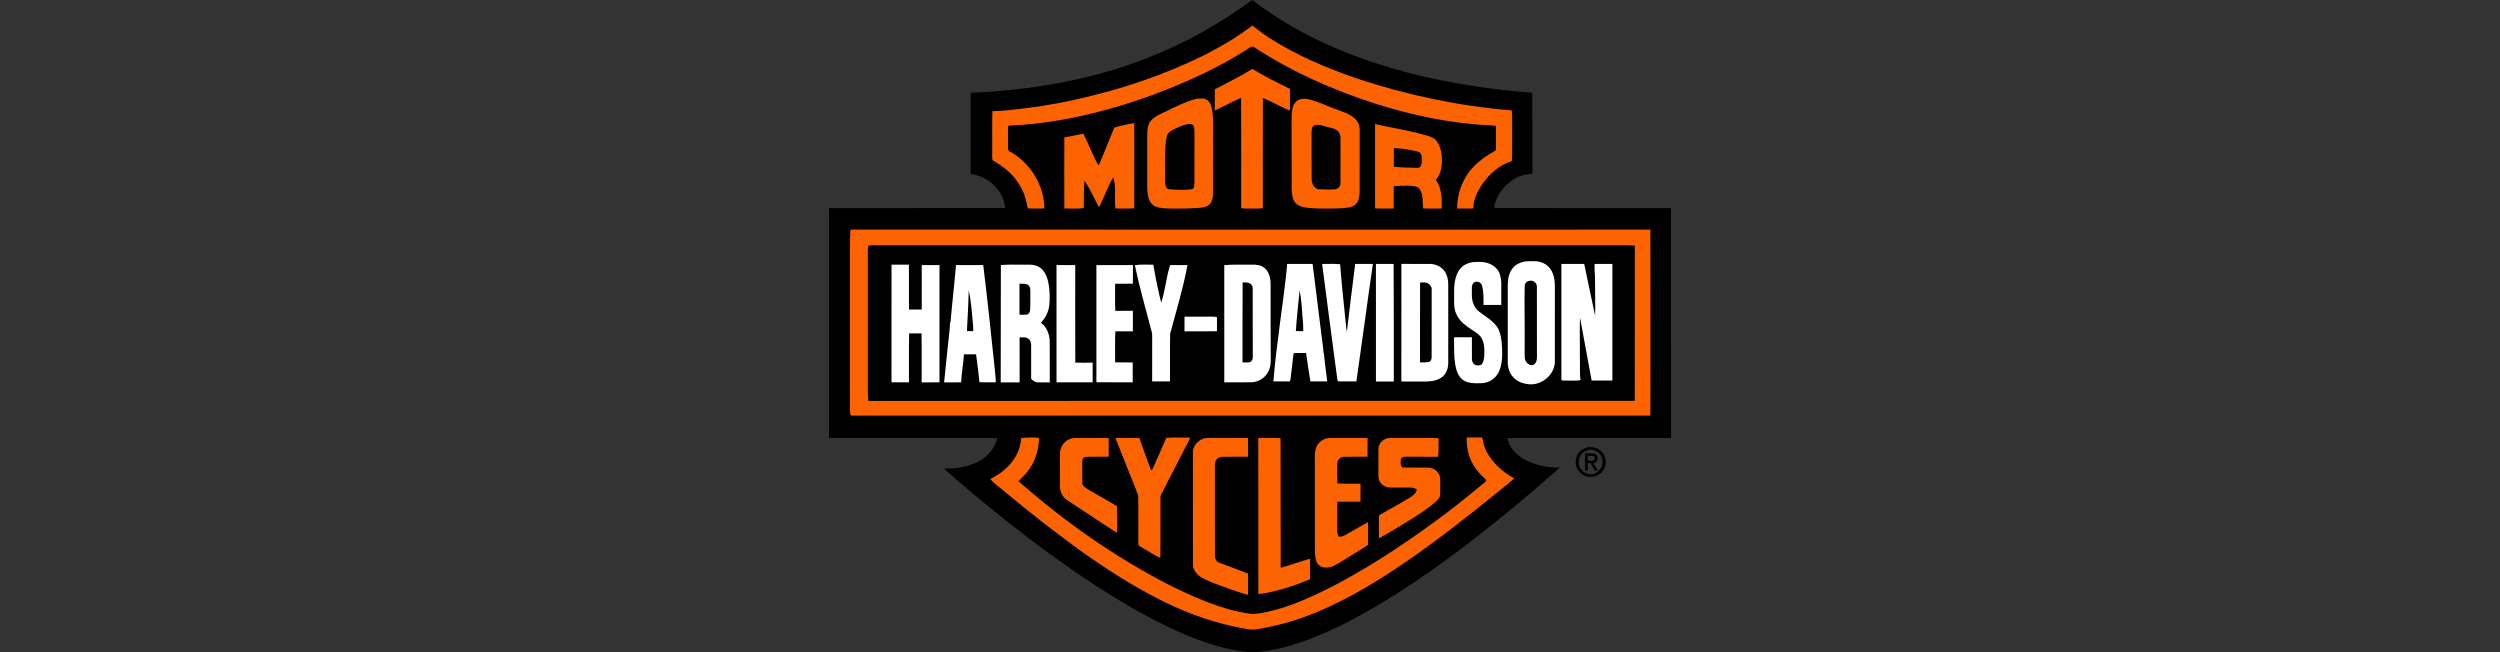 <svg xmlns:inkscape="http://www.inkscape.org/namespaces/inkscape" xmlns:sodipodi="http://sodipodi.sourceforge.net/DTD/sodipodi-0.dtd" xmlns="http://www.w3.org/2000/svg" xmlns:svg="http://www.w3.org/2000/svg" id="svg1" width="851.744" height="222.164" viewBox="0 0 851.744 222.164" sodipodi:docname="harley-davidson-logo.svg" inkscape:version="1.4 (e7c3feb100, 2024-10-09)" xml:space="preserve"><rect x="0" y="0" width="851.744" height="222.164" fill="#333333" stroke="none"/><defs id="defs1"><clipPath clipPathUnits="userSpaceOnUse" id="clipPath2"><path d="M 0,166.623 H 638.808 V 0 H 0 Z" transform="translate(-358.876,-78.297)" id="path2"></path></clipPath><clipPath clipPathUnits="userSpaceOnUse" id="clipPath4"><path d="M 0,166.623 H 638.808 V 0 H 0 Z" transform="translate(-478.541,-115.962)" id="path4"></path></clipPath><clipPath clipPathUnits="userSpaceOnUse" id="clipPath6"><path d="M 0,166.623 H 638.808 V 0 H 0 Z" transform="translate(-121.358,-117.708)" id="path6"></path></clipPath><clipPath clipPathUnits="userSpaceOnUse" id="clipPath8"><path d="M 0,166.623 H 638.808 V 0 H 0 Z" transform="translate(-144.626,-42.119)" id="path8"></path></clipPath><clipPath clipPathUnits="userSpaceOnUse" id="clipPath10"><path d="M 0,166.623 H 638.808 V 0 H 0 Z" transform="translate(-209.71,-80.16)" id="path10"></path></clipPath><clipPath clipPathUnits="userSpaceOnUse" id="clipPath12"><path d="M 0,166.623 H 638.808 V 0 H 0 Z" transform="translate(-505.698,-42.24)" id="path12"></path></clipPath></defs><g id="layer-MC0" inkscape:groupmode="layer" inkscape:label="2.4.2009"><g id="g2" transform="matrix(0.499,0,0,0.499,-546.773,-598.839)"><g id="g1" transform="matrix(1.371,0,0,1.371,-396.229,5.6482674e-7)"><path d="m 513.368,147.608 5.854,-2.157 c 8.318,-3.389 9.551,-5.546 8.934,-11.091 v -22.182 c 6.162,16.02 12.323,27.111 24.339,27.111 1.54,0 3.389,-0.308 5.237,-0.616 l 4.621,-0.924 -3.389,-3.697 c -2.157,-2.157 -3.081,-4.005 -4.313,-6.162 -0.616,-0.924 -0.924,-1.849 -1.54,-2.773 -2.773,-4.621 -9.551,-6.162 -15.096,-3.697 -2.465,-4.929 -4.929,-11.399 -8.01,-19.409 l -0.616,-1.54 c -0.616,-1.232 -0.924,-2.465 -1.54,-3.697 v -0.308 c -1.849,-4.313 -4.005,-8.318 -6.162,-12.323 -2.157,-3.697 -4.313,-6.778 -6.778,-9.551 -6.47,-7.394 -14.788,-12.015 -24.955,-13.864 -7.086,-1.232 -12.015,-1.54 -18.485,-1.849 -1.232,0 -2.773,0 -4.005,-0.308 -2.773,-0.308 -8.626,-0.616 -14.48,-1.232 -4.005,-0.308 -7.702,-0.616 -10.783,-0.924 0.308,-0.924 0.308,-1.849 0.308,-2.773 0,-1.232 0,-2.465 -0.308,-3.389 h 40.667 c 10.475,0 18.177,-4.621 22.49,-13.864 10.475,0 17.869,-4.929 22.49,-13.864 h 1.54 c 10.783,0 18.485,-4.929 23.106,-14.788 l 1.54,-2.773 H 416.629 c -8.934,0 -16.637,5.854 -19.717,15.096 v 0.308 C 394.447,13.899 390.442,8.353 384.897,4.964 377.195,0.343 368.568,-1.197 361.79,0.959 c -2.157,0.616 -4.621,1.54 -6.47,2.773 -1.54,1.232 -4.005,2.773 -5.546,4.929 -1.849,2.157 -3.389,4.929 -4.621,7.394 -0.924,0.616 -1.54,1.232 -1.849,1.849 l -1.54,3.081 v 0.308 c -1.849,4.313 -4.313,7.394 -6.162,9.859 -1.849,2.157 -1.849,4.313 -1.849,5.546 0.308,1.54 0.924,2.773 1.849,3.697 -0.616,0.924 -0.924,2.157 -0.924,3.081 0,3.697 3.081,6.47 7.086,6.47 2.773,0 5.237,-1.232 7.702,-3.081 0.924,-0.616 3.697,-2.465 4.621,-2.465 1.232,0 2.157,0.924 2.157,2.157 0,3.081 -3.697,4.621 -6.47,4.621 l -5.546,0.616 c -4.005,0.308 -5.854,2.465 -5.854,4.313 0,1.849 0.924,3.081 1.54,3.697 l 0.308,0.308 1.54,1.232 -6.47,9.859 c -4.313,-4.005 -9.243,-6.162 -13.556,-6.47 -2.773,0 -5.237,0.616 -7.086,2.465 -0.616,0.616 -0.924,0.924 -1.232,1.54 -4.621,0 -8.318,2.465 -10.167,5.237 -2.157,3.081 -1.232,8.318 1.232,12.323 l -15.404,4.313 v 71.476 h 274.195 v -14.172 h -49.91 z m 35.43,-19.409 c 0.616,0.924 0.924,1.849 1.54,2.465 0.616,0.924 1.232,1.849 1.849,3.081 -4.313,-0.308 -7.702,-2.773 -10.475,-7.086 2.465,-1.232 5.854,-0.308 7.086,1.54 M 489.337,67.198 c 8.934,1.54 16.02,5.546 21.566,11.707 1.232,1.232 2.157,2.773 3.389,4.313 -14.788,-1.849 -20.025,-4.005 -28.344,-16.637 1.232,0 2.157,0.308 3.389,0.616 m -6.47,-21.566 h -28.036 c 2.465,-2.157 4.313,-4.929 5.854,-8.01 h 37.894 c -3.081,5.546 -8.318,8.01 -15.712,8.01 M 505.05,32.076 h -28.036 c 2.465,-2.157 4.621,-4.929 6.162,-8.318 h 37.894 c -3.081,5.546 -8.318,8.318 -16.02,8.318 m 2.157,-21.258 h 37.586 c -3.697,4.929 -8.626,7.394 -15.712,7.394 h -28.036 c 2.465,-2.157 4.621,-4.621 6.162,-7.394 m -152.81,1.232 c 0.924,-1.232 2.465,-2.465 4.005,-3.697 1.232,-0.924 3.081,-1.849 4.929,-2.157 2.773,-0.616 5.854,-0.616 8.934,0 l -10.167,6.162 c -1.232,0 -2.465,-0.308 -3.697,-0.308 -1.849,0 -3.389,0 -4.621,0.308 0.308,0 0.308,0 0.616,-0.308 M 342.689,56.415 c 0,-0.308 0.308,-0.616 0.616,-0.616 l 4.929,0.308 c 5.854,-0.308 12.015,-2.773 12.631,-8.934 0,-4.313 -3.081,-8.318 -7.086,-8.318 -2.157,0 -4.929,1.54 -7.702,3.389 -1.849,1.232 -3.389,2.157 -4.313,2.157 -0.616,0 -1.232,-0.616 -1.232,-0.924 V 43.167 l 3.081,-4.313 -2.773,-1.849 c -0.616,-0.308 -1.54,-1.232 -1.54,-1.54 0,-0.308 0.308,-0.616 0.308,-0.924 1.232,-1.232 2.465,-2.773 3.697,-4.929 0.924,-1.232 1.232,-1.849 2.465,-1.849 1.232,0 2.465,0.924 2.465,2.465 0,0.924 0.924,1.54 2.157,1.54 1.232,0 1.849,-0.924 2.465,-1.54 0,0 2.773,-2.465 1.232,-3.697 -1.54,-1.232 -8.318,1.54 -6.47,-4.621 l 0.616,-0.924 c 0.616,-0.924 4.005,-3.389 10.475,-3.389 1.232,0 2.465,0 4.005,0.308 h 0.924 l 14.172,-8.626 c 0,0.308 0.308,0.616 0.308,0.616 0.616,4.313 -1.849,9.243 -6.162,11.707 l -1.849,0.924 1.232,6.47 c -3.697,1.232 -6.162,4.005 -6.162,7.394 0,1.232 0.308,2.773 0.616,4.313 0.308,2.157 0.924,4.313 0.924,6.47 0,6.778 -9.243,11.091 -16.945,10.783 h -0.308 c -0.308,0 -5.237,-0.308 -6.47,-1.232 -0.308,0.308 -0.308,0 -0.308,-0.308 m -35.122,20.95 c 1.232,-1.849 3.697,-3.081 6.778,-2.773 l 2.465,0.308 0.924,-2.157 c 0.308,-0.616 0.616,-1.232 0.924,-1.54 0.616,-0.616 1.849,-0.924 3.081,-0.924 3.389,0 7.702,2.465 11.091,6.162 1.232,1.232 2.465,3.081 3.389,4.621 0.308,0.308 0.308,0.616 0.616,0.924 0.308,0.308 0.616,0.924 0.616,0.924 0,0.308 1.849,2.773 1.849,3.081 1.232,-1.54 2.465,-3.389 3.389,-4.929 V 80.753 c -0.308,-0.616 -0.924,-1.54 -1.232,-2.157 l -0.308,-0.308 c 0,0 -0.308,-0.308 -0.308,-0.616 -0.308,-0.616 -0.924,-1.54 -1.232,-1.849 l 7.394,-11.707 c 1.849,0.308 3.389,0.308 4.313,0.308 h 0.308 c 10.475,0 21.258,-6.162 21.258,-16.02 V 48.096 c 0,-2.773 -0.616,-5.237 -0.924,-7.394 -0.308,-1.54 -0.616,-2.773 -0.616,-3.389 0,-1.232 1.54,-2.465 3.697,-2.465 h 3.389 l -1.54,-8.626 c 4.621,-3.389 7.702,-9.243 7.394,-14.48 5.237,4.005 8.626,10.783 9.243,17.869 0.308,2.157 -0.308,4.929 -0.924,8.01 l -0.308,1.232 c -1.232,4.929 -3.081,10.167 -4.005,12.631 l -0.924,2.157 2.157,1.232 c 3.697,2.157 6.162,3.697 6.162,8.626 0,5.854 -5.237,10.167 -10.167,11.091 l -7.086,1.232 5.854,4.005 c 1.849,1.232 3.081,3.389 3.081,5.546 0,3.697 -3.081,6.47 -6.778,6.47 H 378.427 l -0.616,1.849 c -2.157,6.778 -4.313,10.167 -11.707,11.091 v -7.086 -3.081 l -0.308,-6.47 -4.621,4.621 c -1.54,1.54 -4.313,2.773 -7.394,3.389 v -5.546 l -32.349,-8.626 -11.399,3.081 c -2.465,-2.465 -3.081,-6.778 -2.465,-7.702 m -9.243,70.243 23.414,-6.162 23.414,6.162 z m 49.91,-4.929 -26.803,-7.086 -26.803,7.086 V 94.925 l 26.803,-7.086 26.803,7.086 z m 12.631,-9.243 c -2.465,3.389 -2.773,8.318 -0.924,14.172 h -5.854 v -45.596 c 2.157,-0.308 4.313,-0.924 6.47,-1.849 0,1.849 -0.308,3.697 -0.616,5.546 0,0.616 -0.308,0.924 -0.308,1.54 l -0.616,3.389 h 3.389 c 4.929,0 8.626,-0.924 11.707,-2.157 v 19.101 c 0,0.616 -0.308,0.924 -0.924,0.924 h -0.924 c -4.929,-0.308 -9.243,1.54 -11.399,4.929 m 61.617,1.232 c -2.157,2.465 -4.005,6.47 -2.773,12.94 h -34.814 c 3.697,-0.308 6.47,-1.232 8.318,-3.081 2.157,-2.465 2.465,-5.546 2.465,-8.01 0,-0.308 0.308,-0.924 2.157,-1.849 l 3.081,-1.232 -1.849,-2.773 c -3.081,-4.621 -1.54,-14.48 -0.616,-20.025 h 0.308 c 11.707,0 19.409,-2.465 27.42,-4.929 2.157,-0.616 4.313,-1.232 6.47,-2.157 2.157,-0.924 2.465,-0.616 5.546,-1.54 l 11.399,18.793 v 0.308 c 1.232,1.54 1.232,2.773 -0.924,4.929 l -5.546,6.162 -9.243,-1.849 c -4.005,-0.616 -8.626,1.232 -11.399,4.313 m 3.081,12.94 c -0.924,-4.005 -0.616,-7.086 1.232,-9.243 1.849,-2.157 4.313,-2.465 6.47,-2.465 l 10.783,1.849 h 1.849 l 7.702,-8.318 c 1.232,-1.54 5.237,-6.162 1.232,-12.015 l -10.167,-16.637 c 1.54,-0.308 3.389,-0.308 4.929,-0.308 1.54,0 5.237,0 10.783,3.081 0.616,1.54 1.849,3.697 2.773,6.162 2.157,4.313 4.929,9.859 5.546,12.015 0.308,0.616 0.924,2.773 -1.54,5.546 L 447.746,147.916 h -22.182 z m 66.546,0 h -36.97 l 15.712,-16.637 c 3.081,-3.389 4.313,-7.394 2.773,-11.091 -0.616,-2.157 -2.773,-6.47 -4.929,-11.091 6.162,2.773 15.712,5.546 35.122,7.086 2.465,0.308 3.081,0.924 3.389,3.081 l 0.924,8.318 -10.167,2.157 c -3.389,0.616 -6.162,2.773 -7.394,6.162 -1.232,3.697 -0.616,8.01 1.54,12.015 m 4.005,-9.859 c 0.616,-1.54 1.54,-2.465 3.081,-2.773 l 15.096,-3.389 -1.232,-13.556 v -0.308 c -0.308,-1.849 -1.54,-7.086 -8.626,-7.702 -27.111,-2.157 -33.273,-6.162 -40.051,-10.475 l -0.308,-0.308 c -7.086,-4.621 -14.172,-4.621 -14.788,-4.621 -7.702,0 -17.253,3.081 -18.177,3.389 -2.465,0.616 -4.621,1.54 -6.778,2.157 -8.626,2.773 -15.712,5.237 -28.036,4.621 h -2.157 l -0.616,2.157 c -0.308,1.54 -4.005,15.404 -0.616,24.031 -3.081,2.465 -3.081,4.929 -3.081,5.546 0,3.081 -0.616,3.697 -0.924,4.005 -1.54,1.54 -6.162,1.54 -10.167,1.54 h -1.54 l -0.924,1.232 c -2.465,3.389 -7.702,4.313 -11.091,3.389 -1.54,-4.621 -1.54,-8.01 0,-10.167 1.849,-2.465 5.237,-2.773 6.778,-2.773 h 0.924 c 3.697,0 6.47,-3.081 6.47,-6.47 v -24.339 c 1.232,-1.54 1.849,-3.697 2.773,-5.854 5.854,-0.924 10.475,-5.854 10.475,-12.015 0,-2.465 -0.616,-4.621 -1.849,-6.47 5.546,-2.773 10.167,-8.01 10.167,-15.096 0,-7.086 -3.697,-10.475 -7.086,-12.323 0.924,-2.773 2.465,-7.394 3.697,-12.323 l 4.621,-16.945 c 2.157,-6.778 7.702,-11.091 14.172,-11.091 h 83.799 c -3.697,4.929 -8.626,7.394 -15.712,7.394 h -50.218 l -2.773,5.546 h 45.596 c -3.697,5.546 -8.934,8.318 -16.328,8.318 h -32.965 l -2.773,5.546 h 29.268 c -3.697,5.546 -8.626,8.01 -16.02,8.01 h -17.869 l -2.773,5.546 h 18.793 c 0.308,0.308 0.616,1.232 0.616,3.389 0,3.697 -3.081,6.47 -6.778,6.47 -1.232,0 -2.465,-0.308 -4.313,-1.232 -0.924,-0.308 -1.54,-0.616 -2.465,-0.924 l -4.313,4.005 c 0.924,0.308 1.54,0.616 2.465,0.924 3.697,1.54 5.854,2.465 8.626,2.465 3.389,0 6.47,-1.54 8.934,-3.697 3.081,0.308 8.318,0.616 13.556,0.924 6.162,0.616 11.707,0.924 14.788,1.232 1.54,0 2.773,0 4.313,0.308 2.465,0 4.929,0.308 7.086,0.308 11.399,18.485 17.253,20.95 39.435,23.723 1.54,2.773 3.081,5.854 4.313,8.934 v 38.819 c -0.924,0.924 -4.313,2.465 -5.237,2.773 l -18.793,7.702 c -2.465,-3.389 -3.389,-6.778 -2.465,-9.551" id="path1" style="fill:#c5281c;stroke-width:3.081" sodipodi:nodetypes="ccccscccccccccccccccccscsccsccscccccccscccccsscssccssccccscccccccccccccccccccccccccccccccscccccccsccccccsssscccsccssscscsscccccccscscsccccccssccscccccccccsssscsscccccscccscccssccccccsccccccccccccccccccccccccscssccccccsccscscsccccccccsccccccsccccccccccccccccccccccccccsccccccsssccccsssccscscccscscccscccscccssccccsccccccccccc"></path><path d="m 324.512,103.552 17.869,4.621 v -5.854 l -17.869,-4.621 z m -5.854,-5.854 -17.869,4.621 v 5.854 l 17.869,-4.621 z m 0,11.707 -17.869,4.621 v 5.854 l 17.869,-4.621 z m 5.854,5.854 17.869,4.621 v -5.854 l -17.869,-4.621 z m 0,11.707 17.869,4.621 v -5.854 l -17.869,-4.621 z m -5.854,-5.854 -17.869,4.621 v 5.854 l 17.869,-4.621 z" id="path2-7" style="fill:#c5281c;stroke-width:3.081"></path></g><path d="m 1383.494,2.489 c -0.439,1.464 -1.464,3.953 -2.196,5.564 -0.732,1.611 -3.66,10.103 -6.589,19.035 -2.782,8.786 -6.15,18.157 -7.321,20.792 -1.171,2.489 -2.05,5.857 -2.05,7.321 0,1.464 -0.586,3.368 -1.318,4.246 -0.586,0.732 -2.782,6.296 -4.686,12.3 -1.757,6.003 -3.807,11.568 -4.393,12.446 -0.586,0.732 -1.464,3.807 -2.05,6.589 -0.586,2.782 -1.611,5.711 -2.196,6.589 -0.586,0.732 -2.636,6.443 -4.393,12.446 -1.904,6.003 -3.954,11.568 -4.539,12.446 -0.586,0.732 -1.464,3.807 -2.05,6.589 -0.586,2.782 -1.611,6.003 -2.343,7.321 -0.586,1.171 -3.514,9.371 -6.443,18.303 -2.929,8.786 -5.857,17.425 -6.589,19.035 -0.732,1.611 -1.757,4.539 -2.196,6.589 -2.343,9.078 -8.493,21.232 -13.618,26.649 -2.782,3.075 -5.125,4.1 -9.225,4.1 -2.929,0 -6.003,-0.879 -6.882,-1.904 -0.732,-1.025 -1.757,-14.789 -2.196,-31.774 -1.025,-41.878 -4.1,-50.517 -20.792,-58.57 -3.221,-1.464 -8.053,-3.368 -10.689,-3.953 -2.636,-0.732 -4.832,-1.904 -4.978,-2.636 0,-0.732 4.832,-3.953 10.689,-7.028 16.985,-8.932 26.064,-18.889 31.042,-34.264 6.15,-18.742 0.439,-42.317 -12.593,-51.981 C 1266.207,6.15 1252.589,4.246 1183.916,4.686 l -50.663,0.439 v 3.661 c 0,3.661 0.293,3.661 12.886,4.1 l 12.739,0.439 V 210.706 l -5.271,1.025 c -2.782,0.439 -8.053,0.586 -11.568,0.293 -7.321,-0.879 -9.957,0.293 -9.225,4.1 0.439,2.636 2.636,2.782 41.585,3.221 35.874,0.293 41.438,0 43.049,-1.904 3.075,-3.661 -0.439,-5.857 -9.225,-5.418 -4.1,0.146 -10.103,0 -13.032,-0.586 l -5.564,-0.879 v -46.71 c 0,-44.513 0.146,-46.71 2.782,-48.174 1.611,-0.732 10.689,-1.464 20.207,-1.464 20.939,0 30.896,2.929 37.924,10.982 6.15,6.882 8.053,17.571 8.639,46.563 0.439,20.353 0.879,23.867 3.661,29.285 4.393,8.493 7.028,11.128 14.643,14.789 6.15,2.929 8.932,3.075 40.267,3.075 31.774,0 33.678,-0.146 34.117,-2.782 0.732,-3.368 -2.05,-5.271 -7.614,-5.271 -2.343,0 -6.443,-1.611 -9.225,-3.807 -4.393,-3.368 -4.832,-4.246 -4.832,-11.714 0,-7.907 2.636,-18.45 6.736,-27.967 1.171,-2.489 2.05,-5.418 2.05,-6.589 0,-1.025 1.025,-3.514 2.343,-5.271 2.196,-3.221 2.636,-3.221 37.631,-3.221 19.475,0 36.167,0.586 37.046,1.171 0.732,0.586 3.075,5.271 4.978,10.543 1.904,5.271 3.954,10.103 4.686,10.982 0.586,0.732 1.171,2.196 1.171,3.368 0,1.171 0.878,4.1 2.05,6.589 1.171,2.636 3.807,8.932 6.003,14.203 3.514,9.078 3.66,9.664 1.171,11.421 -1.757,1.318 -5.857,1.757 -12.153,1.464 -9.371,-0.439 -9.518,-0.293 -9.518,3.221 v 3.661 h 191.817 l 0.439,-38.363 c 0.293,-32.214 0,-38.51 -1.757,-38.51 -2.05,0 -4.1,6.736 -6.003,19.035 -1.903,12.739 -8.639,29.139 -14.935,35.874 -8.2,8.932 -19.035,13.178 -36.021,14.496 -19.182,1.464 -17.132,12.885 -17.132,-98.398 0,-52.86 0.586,-96.934 1.171,-97.959 0.732,-1.025 5.857,-1.904 13.471,-2.196 12.153,-0.439 12.446,-0.586 12.446,-4.1 V 5.125 h -86.391 v 3.661 c 0,3.661 0.293,3.661 12.593,4.1 11.714,0.439 12.739,0.732 13.618,3.661 0.439,1.757 0.878,45.831 0.878,98.105 v 94.737 l -3.807,1.464 c -6.003,2.343 -15.96,1.757 -19.328,-1.171 -1.757,-1.318 -5.711,-9.81 -9.078,-18.596 -3.221,-8.932 -6.443,-17.425 -7.175,-19.035 -0.732,-1.611 -2.782,-7.175 -4.686,-12.446 -1.757,-5.271 -3.807,-10.103 -4.539,-10.982 -0.586,-0.732 -1.171,-2.343 -1.171,-3.661 0,-1.171 -0.879,-3.954 -2.05,-6.15 -1.171,-2.196 -2.489,-5.857 -3.075,-8.346 -0.586,-2.489 -1.611,-4.832 -2.343,-5.271 -0.732,-0.586 -1.318,-2.05 -1.318,-3.368 0,-1.318 -0.879,-4.246 -2.05,-6.443 -1.171,-2.196 -2.489,-5.857 -3.075,-8.346 -0.586,-2.489 -1.611,-4.832 -2.343,-5.271 -0.732,-0.586 -1.318,-2.05 -1.318,-3.368 0,-1.318 -0.878,-4.246 -2.05,-6.443 -1.171,-2.196 -2.489,-5.857 -3.075,-8.346 -0.586,-2.489 -1.611,-4.832 -2.343,-5.271 -0.732,-0.586 -1.318,-2.05 -1.318,-3.368 0,-1.318 -0.878,-4.246 -2.05,-6.443 -1.171,-2.196 -2.489,-5.857 -3.075,-8.346 -0.586,-2.489 -1.611,-4.832 -2.343,-5.271 -0.732,-0.586 -1.318,-2.05 -1.318,-3.368 0,-1.318 -1.025,-4.393 -2.196,-6.736 -1.171,-2.196 -2.196,-4.832 -2.196,-5.857 0,-0.879 -0.878,-3.368 -2.05,-5.564 -1.171,-2.196 -2.489,-5.857 -3.075,-8.346 -0.586,-2.489 -1.611,-4.832 -2.343,-5.271 -0.732,-0.586 -1.318,-1.904 -1.318,-3.221 0,-1.171 -0.878,-4.246 -2.05,-6.736 -1.171,-2.636 -2.343,-5.857 -2.929,-7.321 C 1394.915,0.732 1393.158,0 1389.497,0 c -3.661,0 -5.418,0.732 -6.003,2.489 z M 1245.414,15.668 c 13.325,6.589 19.035,19.182 19.035,42.171 0,23.135 -5.271,35.142 -19.621,44.22 -5.564,3.514 -7.614,3.807 -26.649,4.539 -12.739,0.293 -21.964,0 -24.453,-1.025 l -4.1,-1.611 V 59.595 c 0,-24.453 0.439,-44.953 1.025,-45.392 0.439,-0.586 11.861,-1.025 25.332,-1.025 20.06,0 25.332,0.439 29.432,2.489 z m 140.422,47.003 c 1.904,6.15 3.954,12.3 4.539,13.471 0.586,1.171 2.489,6.443 4.246,11.714 1.757,5.271 3.807,10.689 4.539,12.007 0.732,1.464 1.318,3.368 1.318,4.246 0,0.879 0.879,3.661 2.05,6.15 1.171,2.636 3.514,8.932 5.125,14.203 1.757,5.271 3.953,10.982 4.832,12.739 1.171,2.489 1.171,3.807 -0.293,5.564 -1.611,1.904 -6.296,2.196 -32.799,1.904 l -30.896,-0.439 -0.439,-3.368 c -0.293,-1.904 0.146,-4.1 0.878,-5.125 0.732,-1.025 1.904,-4.1 2.489,-6.882 0.586,-2.782 1.611,-5.857 2.196,-6.589 0.586,-0.879 1.611,-3.807 2.196,-6.589 0.586,-2.782 1.611,-5.857 2.196,-6.589 0.586,-0.879 1.611,-3.807 2.196,-6.589 0.586,-2.782 1.611,-5.857 2.196,-6.589 0.586,-0.879 1.611,-3.807 2.196,-6.589 0.586,-2.782 1.611,-5.857 2.196,-6.589 0.586,-0.879 1.611,-3.807 2.196,-6.589 0.586,-2.782 1.611,-5.857 2.196,-6.589 0.586,-0.879 1.611,-3.807 2.196,-6.589 1.318,-6.003 4.832,-11.714 7.175,-11.714 0.878,0 3.221,5.125 5.271,11.421 z M 489.273,4.393 c -4.686,0.586 -10.396,1.904 -12.446,2.929 -2.196,1.025 -6.296,2.782 -9.078,4.1 -8.786,4.1 -27.674,20.353 -27.821,24.014 0,0.586 -0.879,1.904 -2.05,3.075 -4.978,4.832 -14.789,27.674 -17.132,39.828 -3.954,19.914 -4.393,24.746 -3.807,38.803 1.318,26.942 8.639,50.81 21.817,71.163 4.393,6.882 21.232,22.55 24.16,22.55 1.025,0 1.904,0.586 1.904,1.464 0,0.732 0.879,1.464 1.904,1.464 0.879,0 3.661,1.025 5.857,2.196 2.343,1.171 10.25,3.221 17.717,4.539 12.593,2.196 14.203,2.196 24.16,0 11.714,-2.636 24.746,-9.957 28.846,-16.253 1.318,-2.05 3.807,-3.661 5.711,-3.661 2.636,0 9.371,3.953 12.446,7.321 3.221,3.661 10.689,8.639 11.86,7.907 0.732,-0.439 1.318,-21.378 1.318,-48.906 0,-55.056 -0.879,-51.688 13.325,-51.102 7.175,0.439 11.128,-1.757 9.225,-4.832 -0.439,-0.586 -19.182,-1.171 -41.731,-1.171 -39.828,0 -40.853,0 -40.853,2.929 0,2.636 1.025,2.929 11.421,2.929 6.15,0 12.739,0.439 14.642,0.879 l 3.221,0.879 v 74.384 l -6.882,7.175 c -3.954,3.954 -9.371,8.2 -12.153,9.371 -8.346,3.807 -18.01,6.882 -21.671,6.882 -7.175,0 -20.207,-4.978 -26.503,-9.957 -6.589,-5.271 -15.082,-17.278 -16.839,-23.721 -0.586,-2.05 -1.611,-4.978 -2.343,-6.589 -0.586,-1.611 -2.343,-9.225 -3.661,-16.839 -1.904,-11.128 -2.343,-20.792 -1.904,-48.32 0.732,-42.024 2.782,-54.763 11.714,-74.238 11.86,-25.771 39.681,-34.117 66.331,-19.914 14.057,7.468 31.482,33.531 36.46,54.617 1.025,4.246 2.489,6.736 4.246,7.028 2.343,0.439 2.489,-2.05 2.489,-36.167 0,-20.207 -0.293,-36.753 -0.732,-36.753 -0.293,0 -5.125,3.221 -10.689,7.321 -5.564,3.953 -11.128,7.321 -12.3,7.321 -1.171,0 -4.539,-1.904 -7.175,-4.393 -2.782,-2.343 -5.564,-4.393 -6.15,-4.393 -0.586,0 -3.953,-1.318 -7.321,-2.782 C 521.633,4.246 501.719,2.636 489.273,4.393 Z M 603.046,6.589 c -2.05,5.271 0.439,6.589 12.446,6.589 9.225,0 11.714,0.439 12.446,2.343 0.439,1.318 0.879,45.245 0.879,97.959 0,80.68 -0.293,95.762 -2.05,97.226 -1.318,1.171 -6.443,1.611 -13.325,1.464 -12.007,-0.293 -15.814,1.318 -12.446,5.271 1.611,1.904 10.982,2.196 77.02,2.196 49.199,0 75.263,-0.439 75.263,-1.464 0,-0.879 0.146,-18.157 0.146,-38.51 0,-34.556 -0.146,-36.899 -2.636,-36.899 -2.196,0 -2.929,2.05 -4.393,10.982 -2.05,13.764 -5.125,24.307 -9.225,33.092 -5.711,11.714 -8.346,13.91 -26.503,22.696 -4.393,2.05 -44.367,3.368 -47.881,1.464 -3.221,-1.757 -3.221,-1.904 -3.221,-46.417 0,-27.967 0.586,-45.831 1.464,-47.588 1.318,-2.196 3.221,-2.782 10.396,-2.782 8.785,0 15.814,2.636 22.696,8.346 5.564,4.686 12.3,19.767 12.3,27.382 0,5.857 2.05,8.932 4.979,7.761 2.196,-0.879 2.343,-5.711 2.05,-47.442 -0.439,-42.171 -0.732,-46.563 -2.929,-47.003 -1.904,-0.293 -2.636,1.025 -3.514,6.589 -3.221,21.671 -17.571,35.581 -36.606,35.581 -7.321,0 -8.053,-0.293 -9.518,-4.1 -1.757,-4.686 -1.464,-79.802 0.439,-84.927 1.171,-3.368 1.318,-3.368 21.964,-2.782 22.696,0.586 30.457,2.05 39.096,7.468 12.739,8.053 21.232,25.332 24.307,48.76 0.732,5.271 1.611,7.761 3.075,7.761 1.757,0 2.05,-6.003 2.05,-35.728 0,-31.189 -0.293,-35.874 -2.343,-36.606 -1.318,-0.439 -34.556,-0.879 -73.945,-0.879 -62.377,0 -71.748,0.293 -72.481,2.196 z m 165.461,0 c -2.05,5.125 0.439,6.589 10.982,6.589 12.007,0 19.035,2.782 22.696,8.932 2.196,3.807 2.489,12.007 2.343,89.027 0,46.71 -0.439,85.952 -1.025,87.416 -2.343,6.003 -10.396,11.421 -21.671,14.35 -9.371,2.343 -10.25,2.929 -8.786,5.125 1.171,2.05 71.895,2.196 73.066,0.293 1.318,-2.05 -2.196,-3.954 -10.835,-6.003 -9.079,-2.05 -16.546,-7.028 -20.646,-13.764 -2.636,-4.246 -2.782,-8.2 -2.782,-75.263 0,-61.792 0.293,-70.577 2.196,-70.577 2.196,0 6.004,3.221 9.225,8.2 4.393,6.882 24.746,36.167 33.824,49.053 2.05,2.929 4.832,6.882 6.003,8.639 1.171,1.904 4.832,7.028 8.054,11.568 3.221,4.539 8.493,12.153 11.714,16.985 3.221,4.832 6.443,9.518 7.321,10.396 0.732,0.879 2.343,2.929 3.368,4.393 4.686,7.175 25.771,37.485 32.067,46.417 3.807,5.418 7.468,9.664 8.2,9.371 0.586,-0.146 1.171,-41.438 1.025,-91.516 0,-57.692 0.439,-93.273 1.464,-96.787 3.514,-13.032 11.421,-16.546 36.753,-15.96 l 18.157,0.439 0.439,98.251 0.293,98.398 -5.271,1.025 c -2.929,0.439 -9.225,0.732 -13.911,0.586 -9.225,-0.439 -12.3,1.025 -10.689,4.978 0.879,2.343 7.028,2.489 77.313,2.196 l 76.287,-0.439 v -38.071 c 0,-31.774 -0.293,-38.071 -2.05,-38.071 -1.464,0 -3.075,4.686 -5.271,15.375 -3.514,16.4 -3.66,17.132 -8.932,28.699 -3.954,9.078 -13.764,18.01 -23.428,21.378 -8.053,2.636 -39.828,4.978 -48.028,3.514 l -5.271,-1.025 v -96.494 h 10.25 c 18.45,0 30.31,9.811 34.41,28.553 2.489,11.568 3.954,15.375 5.857,15.375 1.904,0 2.196,-6.882 2.196,-47.588 0,-41.292 -0.293,-47.588 -2.196,-47.588 -1.171,0 -2.196,1.171 -2.196,2.636 0,3.661 -4.1,16.107 -6.882,21.525 -6.443,11.714 -19.182,18.742 -32.946,18.01 l -7.761,-0.439 -0.439,-45.831 -0.293,-45.685 h 19.621 c 34.556,0 49.492,6.443 57.692,25.185 4.832,11.128 5.125,11.86 8.346,26.064 1.611,7.614 3.661,13.764 4.393,13.471 0.879,-0.146 1.464,-14.643 1.464,-36.606 V 5.125 H 896.043 v 3.661 c 0,3.368 0.586,3.661 8.786,4.393 10.103,0.879 17.132,4.246 20.792,9.811 2.343,3.661 2.636,9.81 3.075,67.356 0.439,60.181 0.293,63.402 -2.196,63.402 -1.757,0 -7.761,-7.614 -18.01,-23.135 -8.346,-12.593 -15.668,-23.282 -16.107,-23.721 -0.439,-0.439 -3.368,-4.686 -6.589,-9.518 -3.221,-4.832 -6.15,-9.078 -6.736,-9.518 -0.439,-0.439 -2.343,-3.368 -4.246,-6.589 -1.904,-3.221 -3.954,-6.15 -4.393,-6.589 -0.439,-0.439 -4.539,-6.296 -9.078,-13.178 C 842.598,33.385 826.198,9.371 824.002,6.882 821.952,4.686 818.584,4.393 795.449,4.393 c -21.964,0 -26.357,0.293 -26.942,2.196 z m 852.196,0 c -2.05,5.418 0.293,6.589 13.178,6.589 9.811,0 12.446,0.439 13.178,2.343 0.439,1.318 0.878,45.392 0.878,97.959 0,110.112 1.611,99.276 -15.082,98.837 -12.739,-0.439 -13.032,-0.439 -12.446,3.221 l 0.439,3.368 h 84.927 l 0.439,-3.368 c 0.293,-1.904 -0.293,-3.221 -1.464,-3.368 -1.025,0 -6.882,-0.293 -12.886,-0.293 -6.003,-0.146 -11.86,-0.879 -12.739,-1.464 -1.464,-0.879 -1.904,-21.964 -1.904,-96.787 0,-74.091 0.439,-96.055 1.904,-97.959 1.318,-1.904 4.686,-2.489 14.203,-2.782 10.835,-0.439 12.446,-0.732 12.886,-3.221 0.293,-1.464 -0.293,-3.221 -1.464,-3.953 -1.025,-0.732 -20.207,-1.318 -42.61,-1.318 -34.849,0 -40.706,0.293 -41.438,2.196 z" fill="#c01616" id="path1-6" style="stroke-width:1.464"></path></g><g id="surface0" transform="matrix(0.264,0,0,0.264,280.424,-8.755)"><path d="m 417.282,108.426 c 48.692,-18.795 94.532,-44.597 136.716,-75.262 31.481,24.401 66.352,44.212 102.795,60.186 39.898,17.445 81.685,30.294 124.127,39.893 44.188,9.751 89.089,16.331 134.217,19.522 0.364,34.91 0.055,69.836 0.154,104.752 -7.377,0.452 -14.903,1.641 -21.4,5.37 -12.148,6.842 -22.113,18.055 -26.412,31.422 -0.839,2.354 -1.061,4.849 -1.279,7.323 76.022,0.272 152.052,0.044 228.077,0.114 0.123,98.873 -9e-4,197.748 0.062,296.622 -70.449,-0.026 -140.898,-0.079 -211.345,0.027 1.916,11.738 10.753,21.047 20.699,26.888 14.19,8.1 30.773,11.571 47.029,11.171 -34.42,30.829 -69.933,60.44 -106.36,88.875 -36.875,28.625 -74.837,55.921 -114.537,80.505 -23.644,14.539 -47.881,28.186 -73.077,39.861 -23.35,10.715 -47.513,20.047 -72.708,25.368 -12.054,2.342 -24.326,4.455 -36.649,3.397 -12.972,-1.218 -25.798,-3.823 -38.321,-7.39 -36.343,-10.509 -70.526,-27.221 -103.49,-45.554 -64.362,-36.339 -124.181,-80.134 -181.769,-126.317 -23.023,-18.757 -45.946,-37.675 -68.059,-57.497 14.815,0.346 30.066,-1.443 43.419,-8.27 12.467,-6.019 22.65,-17.381 25.818,-31.023 -72.451,-0.164 -144.902,0.132 -217.354,0.035 -8.85e-4,-98.902 -0.097,-197.806 0.048,-296.707 75.729,0.007 151.459,0.053 227.188,-0.023 -0.551,-10.938 -5.908,-21.315 -13.748,-28.836 -8.045,-8.464 -19.134,-13.727 -30.708,-15.023 -0.034,-35.018 -0.085,-70.037 0.027,-105.055 17.564,-0.163 35.053,-2.086 52.525,-3.652 59.485,-6.119 118.541,-18.889 174.315,-40.72 z" style="opacity:1;fill:#000000;fill-rule:nonzero;stroke:none" id="black"></path><g id="orange"><path d="m 538.248,77.342 c 5.467,-3.414 10.401,-7.58 15.759,-11.154 7.036,5.191 13.818,10.741 21.19,15.468 35.686,23.043 75.087,39.644 115.189,53.307 64.165,21.291 130.845,35.159 198.23,40.69 0.359,2.422 0.712,4.856 0.707,7.316 -0.045,14.342 -0.024,28.684 -0.024,43.027 -0.051,5.114 0.375,10.286 -0.676,15.336 -16.794,4.8 -30.021,17.494 -39.448,31.754 -5.4,8.788 -10.26,18.614 -9.987,29.183 -6.969,0.082 -13.936,0.021 -20.9,0.078 -0.216,-16.705 5.271,-33.431 15.112,-46.914 9.099,-12.209 21.816,-20.962 34.931,-28.372 0.026,-10.503 0.057,-21.005 0.025,-31.507 -8.776,-0.972 -17.612,-0.895 -26.376,-1.922 -44.521,-3.68 -88.297,-13.699 -130.828,-27.158 -53.964,-17.521 -106.379,-40.71 -153.949,-71.811 -1.567,-1.074 -3.675,-2.134 -5.395,-0.722 -39.017,25.564 -81.725,45.004 -125.33,61.316 -52.988,19.339 -108.12,33.755 -164.438,38.605 -7.617,1.107 -15.368,0.27 -22.965,1.611 -0.97,8.139 -0.195,16.363 -0.48,24.539 0.19,3.017 -0.911,7.298 2.572,8.844 26.414,14.223 43.916,43.387 44.52,73.302 -6.547,0.24 -13.107,0.241 -19.653,0.091 -1.446,0.102 -2.491,-1.153 -2.468,-2.518 -1.815,-11.059 -5.654,-21.887 -12.058,-31.14 -8.028,-12.439 -20.305,-21.303 -32.841,-28.765 -0.783,-4.219 -0.223,-8.556 -0.365,-12.821 0.146,-16.815 -0.302,-33.647 0.208,-50.451 6.855,0.236 13.655,-0.705 20.48,-1.167 28.756,-2.977 57.46,-6.998 85.656,-13.487 58.388,-12.668 115.501,-31.812 169.043,-58.422 15.155,-8.175 30.439,-16.229 44.561,-26.134 z" style="opacity:1;fill:#fd6300;fill-rule:nonzero;stroke:none" id="orange_upper"></path><path d="m 1334.5,411.812 c -109.831,0.24 -219.668,0.025 -329.5,0.094 -320.211,-0.016 -640.414,0.024 -960.625,-0.031 -1.837,15.551 -0.619,31.255 -0.969,46.875 0.009,81.682 -0.028,163.349 0,245.031 0.432,2.901 -0.582,8.902 4.062,8.094 429.005,-0.047 858.025,0.016 1287.031,-0.031 0.369,-33.949 0.057,-67.894 0.156,-101.844 -0.113,-66.066 0.24,-132.125 -0.156,-198.188 z m -41,25.281 c 5.334,-0.042 10.66,0.026 15.969,0.594 -0.026,83.483 0.033,166.954 -0.031,250.438 -412.141,0.054 -824.297,-0.002 -1236.438,0.062 C 71.777,676.329 72.307,664.395 72.219,652.5 72.204,583.737 72.243,514.981 72.188,446.219 c 0.024,-2.854 0.394,-5.677 0.719,-8.5 2.334,-0.278 4.677,-0.533 7.031,-0.562 399.183,0.006 798.379,8e-5 1197.562,0 5.325,0.131 10.666,-0.02 16,-0.062 z" transform="scale(0.8)" style="opacity:1;fill:#fd6300;fill-rule:nonzero;stroke:none" id="orange_box"></path><path d="m 830.693,597.735 c 6.612,-0.014 13.227,0.039 19.844,-0.056 1.373,6.157 2.54,12.482 5.599,18.086 7.929,14.941 21.002,26.741 35.773,34.739 -7.134,6.733 -15.119,12.469 -22.606,18.788 -38.615,31.351 -77.859,62.003 -118.906,90.126 -41.54,28.346 -85.239,54.379 -132.828,71.204 -18.556,6.604 -37.753,11.269 -57.166,14.518 -4.836,0.856 -9.803,0.573 -14.592,-0.414 -36.766,-6.18 -72.341,-18.488 -105.732,-34.959 -38.355,-18.82 -74.394,-41.993 -109.087,-66.841 -32.144,-23.244 -63.382,-47.724 -93.924,-73.028 -6.955,-6.291 -15.001,-11.401 -21.293,-18.388 6,-3.435 12.169,-6.706 17.335,-11.375 12.644,-10.107 21.87,-25.287 22.479,-41.72 7.657,-0.541 15.394,-1.312 23.028,-0.043 -0.026,16.236 -5.512,32.65 -16.127,45.048 -3.212,3.778 -6.903,7.107 -10.362,10.654 58.588,51.774 123.113,97.006 192.55,133.039 16.115,7.906 32.282,15.772 49.053,22.218 17.754,6.837 35.973,12.882 54.895,15.445 8.313,1.728 16.69,-0.497 24.859,-1.973 32.223,-7.212 62.245,-21.585 91.362,-36.786 50.673,-27.089 98.263,-59.572 144.089,-94.135 15.488,-12.151 30.931,-24.372 45.981,-37.062 2.181,-1.746 -0.716,-3.536 -1.847,-4.877 -10.288,-9.355 -18.524,-21.614 -21.003,-35.472 -1.034,-5.519 -1.705,-11.116 -1.373,-16.735 z" style="opacity:1;fill:#fd6300;fill-rule:nonzero;stroke:none" id="orange_lower"></path></g><g id="text"><path d="m 505.531,148.481 c 16.222,-8.682 32.831,-16.683 48.504,-26.363 15.601,9.574 32.052,17.698 48.473,25.756 0.188,9.387 0.192,18.782 -0.132,28.167 -11.797,-5.042 -22.927,-11.565 -34.801,-16.416 -0.259,47.396 -0.049,94.801 -0.099,142.201 -4.794,0.749 -9.653,0.465 -14.478,0.498 -4.488,-0.02 -9.008,0.238 -13.449,-0.528 -0.041,-47.433 0.214,-94.873 -0.126,-142.302 -11.62,4.849 -22.552,11.189 -34.027,16.357 0.043,-9.123 0.198,-18.246 0.137,-27.37 z M 487,160.275 c -1.868,0.03 -3.739,0.218 -5.575,0.5 -12.795,3.268 -24.73,9.132 -36.475,15.05 -8.007,3.935 -17.25,6.83 -22.825,14.25 -3.751,5.892 -3.787,13.176 -3.825,19.925 -0.002,20.668 0.013,41.356 0,62.025 0.012,5.791 0.335,11.651 1.925,17.25 1.617,5.267 5.671,10.008 11.2,11.275 9.014,2.207 18.367,1.752 27.575,1.775 5.998,-0.051 12.02,0.155 18,-0.475 6.575,-0.44 13.647,0.098 19.6,-3.25 5.286,-3.176 6.522,-9.897 6.725,-15.575 0.046,-30.343 5.2e-4,-60.681 0.025,-91.025 0.07,-6.325 -0.541,-12.654 -1.65,-18.875 -1.025,-5.12 -3.734,-10.846 -9.125,-12.45 -1.839,-0.312 -3.707,-0.43 -5.575,-0.4 z m -14.25,32.95 c 2.181,-0.028 4.208,0.525 5.475,2.475 0.929,3.346 1.114,6.865 1.075,10.325 -0.057,21.351 0.039,42.7 -0.05,64.05 -0.396,2.466 -0.089,6.107 -2.9,7.2 -10.195,1.694 -20.525,0.707 -30.75,0.05 -3.291,-1.772 -4.282,-5.805 -4.15,-9.275 -0.098,-11.344 -0.461,-22.707 -0.1,-34.05 0.043,-8.42 0.404,-16.9 2.325,-25.125 0.775,-3.519 3.683,-5.94 6.725,-7.55 5.134,-2.716 10.38,-5.318 15.95,-7.025 1.873,-0.421 4.219,-1.047 6.4,-1.075 z M 620.475,160.55 c -0.995,-0.009 -2.006,0.064 -3,0.25 -5.359,0.91 -9.811,5.179 -11.175,10.4 -1.096,4.164 -1.723,8.487 -1.675,12.8 0.069,31.004 -0.014,61.996 0.075,93 0.484,6.843 0.675,14.957 6.55,19.625 7.339,5.569 17.088,4.651 25.75,5.6 13.656,0.074 27.381,0.613 40.95,-1.25 4.384,-0.735 9.007,-2.634 11.375,-6.625 2.626,-4.616 3.096,-10.092 3.125,-15.3 -0.017,-26.026 -0.002,-52.05 0.025,-78.075 0.044,-5.634 -2.216,-11.272 -6.475,-15.025 -6.948,-6.227 -16.176,-8.761 -24.7,-12.025 -10.732,-3.787 -20.932,-9.047 -31.975,-11.925 -2.903,-0.653 -5.864,-1.424 -8.85,-1.45 z M 638,194.225 c 2.668,0.029 5.455,0.837 7.95,1.45 5.645,1.779 11.797,2.316 16.95,5.425 3.532,2.317 5.06,6.762 4.825,10.85 -0.061,19.329 0.076,38.672 -0.075,58 0.247,4.541 -4.366,7.823 -8.6,7.65 -6.677,0.074 -13.391,0.228 -20.05,-0.2 -5.883,-1.513 -8.554,-7.903 -8.5,-13.5 -0.228,-19.651 -0.059,-39.297 -0.125,-58.95 -0.038,-3.402 0.135,-7.399 3.05,-9.7 1.427,-0.768 2.974,-1.042 4.575,-1.025 z m -262.169,3.602 c 8.431,-2.525 17.065,-4.434 25.767,-5.746 0.06,36.67 0.105,73.342 -0.023,110.012 -8.111,0.401 -16.243,0.294 -24.356,0.065 -1.634,-13.357 1.404,-27.264 -2.7,-40.282 -6.901,11.883 -11.555,24.873 -17.546,37.202 -0.386,1.362 -2.101,0.216 -2.221,-0.733 -5.425,-10.93 -10.563,-22.054 -17.493,-32.146 -1.157,11.789 -0.369,23.683 -0.895,35.514 -8.278,1.209 -16.699,0.451 -25.033,0.48 -0.075,-30.56 -0.156,-61.124 0.041,-91.683 8.146,-1.634 16.36,-2.948 24.452,-4.85 6.112,12.212 11.288,24.876 17.343,37.119 0.717,1.331 1.625,2.546 2.54,3.756 4.088,-8.521 7.165,-17.475 10.849,-26.17 3.221,-7.459 6.179,-15.027 9.276,-22.537 z M 712.35,193.25 c -0.104,36.284 -0.048,72.565 0,108.85 7.979,0.37 15.962,0.256 23.95,0.125 0.215,-9.594 0.117,-19.206 0.125,-28.8 8.444,-0.431 16.952,-1.398 25.375,-0.075 3.215,0.349 6.772,1.373 8.475,4.4 4.616,7.29 2.91,16.295 4.2,24.425 7.923,0.276 15.87,0.156 23.8,0.075 0.448,-12.617 0.148,-26.316 -7.45,-37.025 8.057,-8.94 8.326,-21.752 7.325,-33.075 -0.923,-6.023 -2.698,-12.075 -6.325,-17.05 -2.747,-3.824 -7.497,-5.231 -11.725,-6.725 -22.19,-6.655 -45.197,-9.996 -67.75,-15.125 z m 24.2,31.05 c 10.584,0.403 21.18,1.971 31.425,4.675 3.681,0.698 4.528,4.808 4.65,7.975 0.178,4.154 0.556,9.172 -2.825,12.25 -1.479,0.711 -3.181,0.476 -4.75,0.55 -9.512,-0.263 -19.014,-0.353 -28.475,-1.425 -0.028,-8.003 0.042,-16.023 -0.025,-24.025 z" style="fill:#fd6300;fill-rule:nonzero;stroke:none" id="text_MOTOR"></path><path d="m 820.8,381.81 c 5.14,-7.92 15.13,-11.093 24.194,-10.596 8.718,-0.435 18.25,1.809 24.185,8.636 4.554,4.831 5.702,11.716 6.047,18.102 0.002,9.579 -6.5e-4,19.16 0.004,28.742 -7.639,0.116 -15.276,0.044 -22.911,0.038 -0.036,-8.298 0.313,-16.807 -1.973,-24.861 -1.01,-4.493 -6.786,-6.906 -10.514,-4.033 -3.959,3.629 -2.157,9.436 -2.574,14.156 -0.461,8.609 2.334,17.943 9.402,23.352 8.53,6.648 18.654,11.986 24.357,21.565 4.133,8.035 4.794,17.246 5.276,26.113 0.393,10.345 0.072,21.207 -4.567,30.685 -4.032,8.237 -12.777,13.765 -21.937,13.946 -8.578,0.254 -18.279,0.702 -25.315,-5.091 -7.659,-6.951 -8.591,-17.954 -9.756,-27.595 -0.445,-8.855 -0.546,-17.729 -0.475,-26.594 7.678,0.041 15.36,-0.069 23.042,0.066 -1e-4,9.199 -0.08,18.401 0.036,27.6 -0.141,3.652 1.916,8.062 5.941,8.505 2.322,0.237 5.219,0.555 6.9,-1.462 2.41,-3.123 2.692,-7.261 3.109,-11.036 0.381,-8.12 0.203,-16.968 -4.378,-24.005 -4.669,-5.855 -11.737,-8.918 -17.567,-13.394 -6.428,-4.55 -12.19,-10.516 -14.851,-18.066 -3.061,-7.488 -1.854,-15.716 -2.113,-23.582 -0.145,-10.618 0.377,-22.061 6.439,-31.19 z M 912.1,370.225 c -3.288,0.02 -6.577,0.206 -9.725,1.2 -3.971,1.257 -8.044,2.894 -10.875,6.075 -5.613,5.619 -7.59,13.798 -7.9,21.5 -0.025,33.664 -0.018,67.335 -0.025,101 -0.116,7.274 2.105,14.853 7.25,20.175 4.7,5.332 11.786,7.838 18.675,8.725 16.557,2.479 33.86,-11.011 34.85,-27.85 0.057,-31.346 0.003,-62.704 0.025,-94.05 0.226,-9.096 -0.273,-18.97 -5.775,-26.625 -4.424,-6.754 -12.708,-10.209 -20.6,-10.125 -1.955,0.021 -3.927,-0.037 -5.9,-0.025 z m 1.075,25.1 c 4.062,0.005 8.003,3.309 8,7.575 0.12,30.382 0.026,60.766 0.075,91.15 0.049,4.009 -1.085,8.808 -5.35,10.275 -5.467,0.898 -10.053,-4.404 -10.4,-9.525 -0.262,-7.595 -0.023,-15.204 -0.1,-22.8 0.244,-23.315 -0.508,-46.641 0.05,-69.95 -0.021,-3.337 2.807,-6.013 6,-6.5 0.574,-0.141 1.145,-0.226 1.725,-0.225 z M 598.825,373.75 c -0.069,1.428 -0.151,2.863 -0.225,4.3 -5.019,49.203 -13.538,98.035 -17.45,147.35 6.661,-0.066 13.335,0.016 20,0 1.769,0.458 1.806,-1.761 2.05,-2.875 1.149,-9.99 2.533,-19.944 3.525,-29.95 0.276,-1.282 0.167,-2.857 1.225,-3.8 5.11,-0.148 10.233,-0.032 15.35,-0.025 1.76,12.223 3.576,24.437 5.575,36.625 7.239,-0.03 14.482,0.028 21.725,0 -1.412,-12.42 -3.357,-24.792 -4.35,-37.25 -0.153,0.513 -0.292,1.048 -0.425,1.575 0.011,-5.402 -1.036,-10.705 -1.625,-16.05 -4.257,-33.273 -8.185,-66.604 -12.45,-99.875 -10.975,-0.051 -21.953,-0.02 -32.925,-0.025 z m 16.125,34.1 c 2.371,11.582 3,23.409 3.8,35.175 0.781,5.789 0.812,11.641 0.925,17.475 -3.199,-0.036 -6.385,-0.051 -9.575,-0.075 1.217,-17.562 3.119,-35.055 4.85,-52.575 z m 29.089,-34.105 c 7.734,0.259 15.524,-0.49 23.223,0.44 1.726,22.667 4.107,45.278 6.43,67.9 0.903,6.419 1.008,12.925 2.243,19.306 3.595,-29.207 6.88,-58.458 10.769,-87.629 7.606,-0.017 15.213,0.019 22.823,-0.013 -7.357,50.517 -13.955,101.144 -21.28,151.666 -7.798,-0.109 -15.596,0.044 -23.388,-0.053 -0.265,-0.37 -0.796,-1.109 -1.062,-1.478 C 657.256,473.831 650.329,423.824 644.039,373.745 Z m 69.407,0.026 c 7.609,-0.033 15.221,-0.002 22.834,-0.018 0.378,50.59 0.153,101.187 0.229,151.781 -7.685,0.024 -15.367,0.002 -23.047,0.01 -0.015,-50.592 0.015,-101.183 -0.016,-151.774 z M 746.3,373.725 c -0.098,50.58 0.012,101.17 -0.05,151.75 9.584,0.154 19.162,0.019 28.75,0.075 7.751,0.128 15.94,-0.643 22.65,-4.875 6.441,-4.205 9.31,-12.178 9.125,-19.625 0.034,-33.705 0.027,-67.42 0,-101.125 0.052,-6.122 -1.477,-12.421 -5.175,-17.375 -4.35,-5.673 -11.502,-8.698 -18.55,-8.8 -12.255,-0.013 -24.498,0.022 -36.75,-0.025 z m 29.2,23.95 c 1.688,0.014 3.344,0.22 4.875,1.025 2.972,1.557 5.195,4.771 5.025,8.2 -0.048,29.061 0.008,58.139 -0.05,87.2 -0.165,2.193 -0.561,5.203 -3.05,5.9 -3.84,1.198 -7.964,0.669 -11.925,0.875 0.037,-34.383 -0.086,-68.768 0.075,-103.15 1.648,0.1 3.362,-0.064 5.05,-0.05 z m 177.288,-23.875 c 9.639,-0.031 19.287,-0.127 28.927,0.013 l 0.667,0.488 c 4.633,22.059 9.119,44.159 13.936,66.18 0.44,-14.808 -0.147,-29.655 -0.094,-44.479 0.288,-7.435 -1.014,-14.809 -0.542,-22.246 7.645,0.009 15.292,-10e-4 22.943,0.002 0.036,50.177 0.077,100.355 -0.02,150.531 -8.924,0.018 -17.846,0.035 -26.766,-0.014 -4.88,-27.175 -10.084,-54.291 -15.058,-81.445 -0.537,16.992 0.033,34.006 -0.105,51.009 0.5,9.896 -0.664,19.878 0.834,29.709 -1.78,0.567 -3.624,0.851 -5.475,0.781 -6.026,-0.087 -12.053,0.075 -18.07,-0.084 -0.288,-0.324 -0.863,-0.972 -1.151,-1.297 -0.116,-49.713 -0.061,-99.434 -0.027,-149.149 z m -864.45,0.945 c 7.477,-0.086 14.955,-0.029 22.433,-0.034 0.133,19.299 -0.012,38.6 0.075,57.9 5.487,0.064 10.976,0.051 16.464,0.016 0.053,-19.136 0.011,-38.271 0.016,-57.406 7.638,0.011 15.276,-0.066 22.914,0.057 -0.013,50.439 0.037,100.878 -0.025,151.317 -7.664,0.112 -15.329,0.016 -22.993,0.059 -0.132,-21.063 0.266,-42.139 -0.2,-63.192 -5.322,-0.041 -10.644,-0.052 -15.965,-0.004 -0.536,21.019 -0.102,42.07 -0.219,63.102 -7.512,9.2e-4 -15.023,-0.024 -22.534,0.009 0.069,-50.609 0.003,-101.217 0.033,-151.825 z M 171.55,375.225 c -2.141,24.973 -5.082,49.901 -7.2,74.875 -0.203,-0.614 -0.387,-1.219 -0.575,-1.825 0.165,8.498 -1.394,16.904 -2.125,25.35 -1.792,17.679 -3.767,35.336 -5.45,53.025 7.302,-0.032 14.624,0.111 21.925,-0.1 0.537,-12.095 3.002,-24.014 3.65,-36.1 5.203,-0.142 10.419,-0.062 15.625,-0.05 1.627,12.015 3.184,24.039 4.425,36.1 7.015,0.132 14.033,0.014 21.05,0.075 -0.02,-5.883 -0.791,-11.715 -1.375,-17.55 -4.629,-44.636 -9.404,-89.249 -14.825,-133.8 -11.71,0.003 -23.415,-0.035 -35.125,0 z m 16.35,32.725 c 3.14,13.118 3.83,26.675 5.25,40.05 0.448,4.147 0.555,8.328 0.675,12.5 -2.738,-0.036 -5.466,-0.046 -8.2,-0.075 0.83,-17.488 2.01,-34.961 2.275,-52.475 z m 54.85,-33.3 c -4.451,0.025 -8.897,0.165 -13.325,0.6 -0.142,50.479 -0.06,100.945 -0.2,151.425 8.134,-0.071 16.264,-0.023 24.4,-0.025 -0.067,-19.372 0.022,-38.754 -0.025,-58.125 3.523,0.13 7.369,-0.63 10.575,1.25 3.077,1.385 4.185,5.076 4.325,8.2 0.031,14.704 -0.025,29.419 0.025,44.125 2.29,2.248 5.063,4.463 8.45,4.475 5.183,0.19 10.362,0.023 15.55,0.05 -0.049,-17.545 0.106,-35.083 -0.075,-52.625 -0.101,-9.213 -3.607,-18.611 -11.175,-24.25 2.984,-3.941 6.332,-7.763 8,-12.5 3.256,-7.647 3.259,-16.09 3.1,-24.25 -0.518,-10.229 -1.574,-21.17 -7.625,-29.8 -4.371,-6.321 -12.345,-8.832 -19.75,-8.5 -7.41,0.184 -14.832,-0.092 -22.25,-0.05 z m 10.7,24.7 c 4.013,0.184 8.662,-0.7 11.975,2.15 2.042,2.294 2.058,5.575 2.025,8.475 -0.122,7.685 0.161,15.394 -0.25,23.075 -0.165,2.581 -1.484,5.474 -4.225,6.125 -3.155,0.31 -6.34,0.096 -9.5,0.075 -0.07,-13.298 0.008,-26.603 -0.025,-39.9 z m 47.786,-24.132 c 8.057,0.013 16.115,-0.045 24.173,0.041 0.005,41.956 -0.137,83.915 0.071,125.869 7.457,0.185 14.925,0.234 22.383,-0.025 0.007,8.487 0.021,16.975 -0.014,25.464 -15.534,-0.005 -31.068,-0.043 -46.601,0.019 -0.033,-50.456 -0.006,-100.913 -0.013,-151.369 z m 51.471,0.092 c 15.722,-0.22 31.449,-0.021 47.174,-0.104 -0.113,8.02 0.116,16.045 -0.127,24.065 -7.636,-0.05 -15.272,-0.086 -22.905,0.034 0.182,11.666 -0.327,23.353 0.288,35.007 7.543,-0.042 15.086,0.018 22.631,-0.028 -0.036,8.823 -0.049,17.646 0.008,26.471 -7.525,-0.052 -15.049,-1.5e-4 -22.571,-0.032 -0.774,13.332 -0.118,26.714 -0.367,40.067 7.57,0.192 15.145,-0.094 22.716,0.152 0.015,8.54 -0.032,17.082 0.028,25.625 -15.622,-0.063 -31.245,0.07 -46.866,-0.063 0.038,-50.398 0.05,-100.796 -0.01,-151.194 z m 49.645,0.094 c 7.875,-1.31 15.899,-0.496 23.844,-0.661 2.778,16.462 6.066,32.854 10.113,49.057 5.288,-15.639 6.385,-32.342 11.394,-48.055 l 0.592,-0.48 c 7.312,-0.113 14.634,-0.063 21.951,0.008 -5.544,30.004 -14.465,59.231 -22.377,88.651 -0.388,20.478 -0.01,40.989 -0.185,61.48 -7.67,-0.058 -15.339,0.004 -23.007,-0.035 0.039,-19.457 -0.019,-38.913 0.034,-58.368 0.021,-2.016 -0.116,-4.042 -0.688,-5.974 -7.47,-28.477 -15.591,-56.804 -21.67,-85.625 z M 535.35,374.675 c -5.88,0.002 -11.766,0.114 -17.625,0.675 0.015,50.403 -0.01,100.797 0.025,151.2 11.709,-0.054 23.416,0.113 35.125,-0.05 9.877,-0.315 19.107,-6.744 22.725,-15.95 3.047,-7.139 1.835,-15.022 2.075,-22.55 -0.205,-29.663 -0.117,-59.336 -0.15,-89 -0.125,-7.379 -2.122,-15.58 -8.25,-20.3 -4.504,-3.743 -10.671,-4.144 -16.275,-4 -5.877,0.094 -11.77,-0.027 -17.65,-0.025 z m 9,22.95 c 3.014,-0.01 6.091,0.427 8.225,2.725 1.571,1.401 1.974,3.554 1.85,5.575 -0.149,29.058 0.171,58.092 0.125,87.15 0.226,2.734 -0.722,5.743 -3.15,7.25 -3.263,0.997 -6.771,0.371 -10.125,0.5 0.064,-34.366 -0.14,-68.737 0.125,-103.1 0.953,-0.046 1.945,-0.097 2.95,-0.1 z m -77.927,44.214 c 11.53,-0.138 23.062,-2.4e-4 34.595,-0.072 2.446,-0.063 4.887,0.191 7.308,0.579 -0.104,6.099 -0.084,12.202 -0.025,18.305 -13.971,0.191 -27.946,0.049 -41.917,0.069 0.018,-6.295 -0.023,-12.589 0.04,-18.881 z" style="fill:#ffffff;fill-rule:nonzero;stroke:none" id="text_HARLEYDAVIDSON"></path><path d="m 442.999,598.165 c 10.216,-0.652 20.472,-0.215 30.705,-0.26 -1.886,5.374 -4.998,10.185 -7.525,15.262 -9.62,18.692 -19.172,37.418 -28.855,56.078 -0.923,1.826 -1.979,3.708 -1.918,5.832 -0.204,25.99 0.19,51.99 -0.196,77.98 -5.986,-2.478 -11.319,-6.207 -16.933,-9.381 -3.347,-2.008 -6.85,-3.764 -10.046,-6.002 -0.978,-0.609 -1.577,-1.632 -1.419,-2.783 -0.132,-20.644 0.217,-41.306 -0.171,-61.94 -3.98,-11.77 -9.134,-23.164 -13.554,-34.792 -5.236,-13.271 -10.617,-26.483 -15.849,-39.753 10.318,-0.046 20.641,-0.205 30.958,0.076 4.743,13.376 9.473,26.768 14.511,40.033 0.357,2.241 2.536,0.678 2.834,-0.735 5.817,-13.204 11.703,-26.382 17.458,-39.615 z M 305.705,618.021 c 0.041,-10.222 8.928,-19.678 19.254,-19.68 14.547,0.033 29.096,-0.035 43.644,0.05 0.024,8.064 0.039,16.13 -0.016,24.198 -9.212,0.114 -18.426,-0.072 -27.635,0.061 -2.52,-0.076 -5.562,0.696 -6.138,3.548 -0.693,5.562 -0.131,11.204 -0.291,16.802 0.164,5.271 -0.417,10.597 0.31,15.837 4.05,5.047 10.286,7.426 15.637,10.772 9.513,5.861 19.526,10.878 28.884,16.995 0.396,11.41 0.125,22.834 0.135,34.252 -21.7,-13.631 -42.771,-28.242 -64.294,-42.152 -6.025,-3.746 -9.554,-10.704 -9.517,-17.737 0.054,-14.316 -0.015,-28.633 0.028,-42.945 z m 171.546,-0.081 c -0.645,-10.558 9.354,-19.872 19.686,-19.602 17.172,0.061 34.345,-0.085 51.518,0.08 -0.073,8.058 0.007,16.119 -0.052,24.18 -10.822,0.08 -21.644,-0.037 -32.464,0.038 -3.679,-0.14 -7.477,1.714 -9.159,5.074 -1.686,3.523 -1.037,7.519 -1.126,11.291 0.047,37.026 -0.005,74.053 0.023,111.079 -0.054,3.667 1.587,7.641 5.226,9.038 12.434,4.946 25.125,9.259 37.554,14.227 -0.114,9.174 0.047,18.351 -0.071,27.529 -8.853,-2.159 -17.288,-5.702 -25.977,-8.403 -11.052,-3.991 -22.261,-7.771 -32.677,-13.267 -6.535,-3.664 -12.903,-10.099 -12.433,-18.148 -0.079,-47.705 0.015,-95.412 -0.048,-143.117 z m 84.327,-19.482 c 9.398,-0.094 18.817,-0.325 28.208,0.058 l 0.595,0.623 c 0.233,55.569 -0.11,111.156 0.17,166.731 12.747,-3.519 25.19,-8.097 37.923,-11.693 0.12,8.819 0.072,17.641 0.037,26.465 -15.239,6.483 -30.972,11.881 -47.108,15.647 -6.515,1.435 -13.021,3.257 -19.735,3.354 -0.053,-67.061 0.126,-134.125 -0.09,-201.184 z m 75.837,9.83 c 3.632,-5.96 10.419,-10.224 17.513,-9.952 15.915,0.034 31.832,-0.007 47.75,0.033 -0.054,8.075 0.017,16.152 -0.041,24.23 -9.904,0.077 -19.808,-0.069 -29.708,0.044 -4.99,-0.177 -9.705,4.201 -9.39,9.282 0.02,8.377 -0.139,16.762 0.169,25.14 9.941,0.531 19.905,0.069 29.858,0.257 -0.033,7.742 0.081,15.486 -0.024,23.232 -9.969,0.134 -19.938,-0.106 -29.902,0.125 -0.235,12.457 -0.018,24.918 -0.125,37.379 -0.24,2.728 0.856,5.257 2.016,7.664 5.545,0.684 9.92,-3.206 14.514,-5.615 7.825,-4.226 15.361,-8.976 23.299,-12.993 0.111,9.748 0.086,19.5 0.015,29.252 -10.872,7.18 -22.17,13.688 -33.153,20.694 -6.536,3.898 -13.233,8.804 -21.223,8.524 -5.654,0.588 -11.015,-3.39 -12.643,-8.725 -1.795,-6.103 -1.701,-12.556 -1.648,-18.856 -0.017,-37.998 0.027,-75.996 -0.023,-113.994 -0.123,-5.328 0.195,-10.928 2.745,-15.721 z m 79.267,3.83 c 0.169,-8.122 8.399,-14.457 16.245,-13.864 20.427,0.336 40.867,-0.204 61.291,0.294 -0.095,8.026 0.562,16.108 -0.513,24.093 -14.261,-0.032 -28.521,-0.042 -42.779,-0.018 -2.074,-0.179 -4.137,0.673 -5.19,2.523 -0.655,3.847 -0.921,8.197 1.774,11.374 10.846,0.151 21.694,0.027 32.543,0.066 5.941,-0.073 12.04,3.032 14.727,8.479 2.551,4.206 1.427,9.281 1.626,13.934 -0.223,4.91 0.462,9.906 -0.358,14.767 -2.214,4.589 -6.53,7.69 -10.236,11.023 -13.678,10.659 -28.566,19.633 -43.413,28.545 -8.153,5.146 -16.663,9.688 -24.982,14.554 -0.2,-9.859 -0.121,-19.721 -0.05,-29.578 13.358,-8.045 27.363,-14.998 40.505,-23.403 3.579,-2.672 8.524,-5.438 8.1,-10.604 -2.549,-1.031 -5.189,-2.002 -7.972,-1.929 -8.688,-0.073 -17.377,0.07 -26.061,-7.3e-4 -4.742,0.012 -9.461,-2.162 -12.401,-5.897 -2.395,-2.882 -2.938,-6.795 -2.921,-10.415 0.046,-11.316 -0.064,-22.633 0.063,-33.945 z" style="fill:#fd6300;fill-rule:nonzero;stroke:none" id="text_CYCLES"></path><path d="m 990.425,610.175 c -1.35,0.001 -2.705,0.141 -4.025,0.4 -5.693,1.172 -10.724,5.08 -13.35,10.25 -1.995,3.986 -1.908,8.602 -1.425,12.925 1.34,5.582 5.261,10.652 10.575,12.975 7.748,3.833 18.009,1.681 23.425,-5.1 5.777,-6.697 5.745,-17.568 0.175,-24.375 -3.658,-4.668 -9.526,-7.081 -15.375,-7.075 z m 0.3,3.325 c 7.955,0.089 15.624,7.205 15.05,15.475 1.003,9.116 -7.876,17.291 -16.8,16.175 -5.719,-0.758 -11.005,-4.716 -12.85,-10.25 -2.194,-6.144 -0.268,-13.456 4.516,-17.663 1.593,-1.401 3.504,-2.458 5.684,-3.012 1.441,-0.503 2.927,-0.741 4.4,-0.725 z m -0.975,4.8 c -2.141,0.038 -4.313,0.197 -6.425,0.075 0.012,7.387 -0.025,14.759 0.025,22.15 1.108,-0.018 2.242,-0.025 3.375,-0.025 0.041,-3.25 0.033,-6.484 0.075,-9.725 0.846,-0.011 2.529,-0.039 3.375,-0.05 1.966,3.218 3.985,6.411 5.85,9.7 1.002,0.006 2.998,0.019 4,0.025 -1.805,-3.171 -3.837,-6.197 -5.85,-9.225 1.913,-1.155 4.377,-1.999 5.125,-4.35 0.675,-2.89 0.094,-7.066 -3.225,-7.95 -2.062,-0.594 -4.184,-0.663 -6.325,-0.625 z m -0.75,3.025 c 2.283,-0.041 4.567,0.063 6.65,1.15 -0.248,1.663 0.552,3.948 -1.275,4.925 -2.506,0.542 -5.098,0.292 -7.625,0.3 0.004,-2.117 -4e-4,-4.22 -0.025,-6.325 0.752,-0.017 1.514,-0.036 2.275,-0.05 z" style="fill:#000000;fill-rule:nonzero;stroke:none" id="text_R"></path></g></g></g></svg>